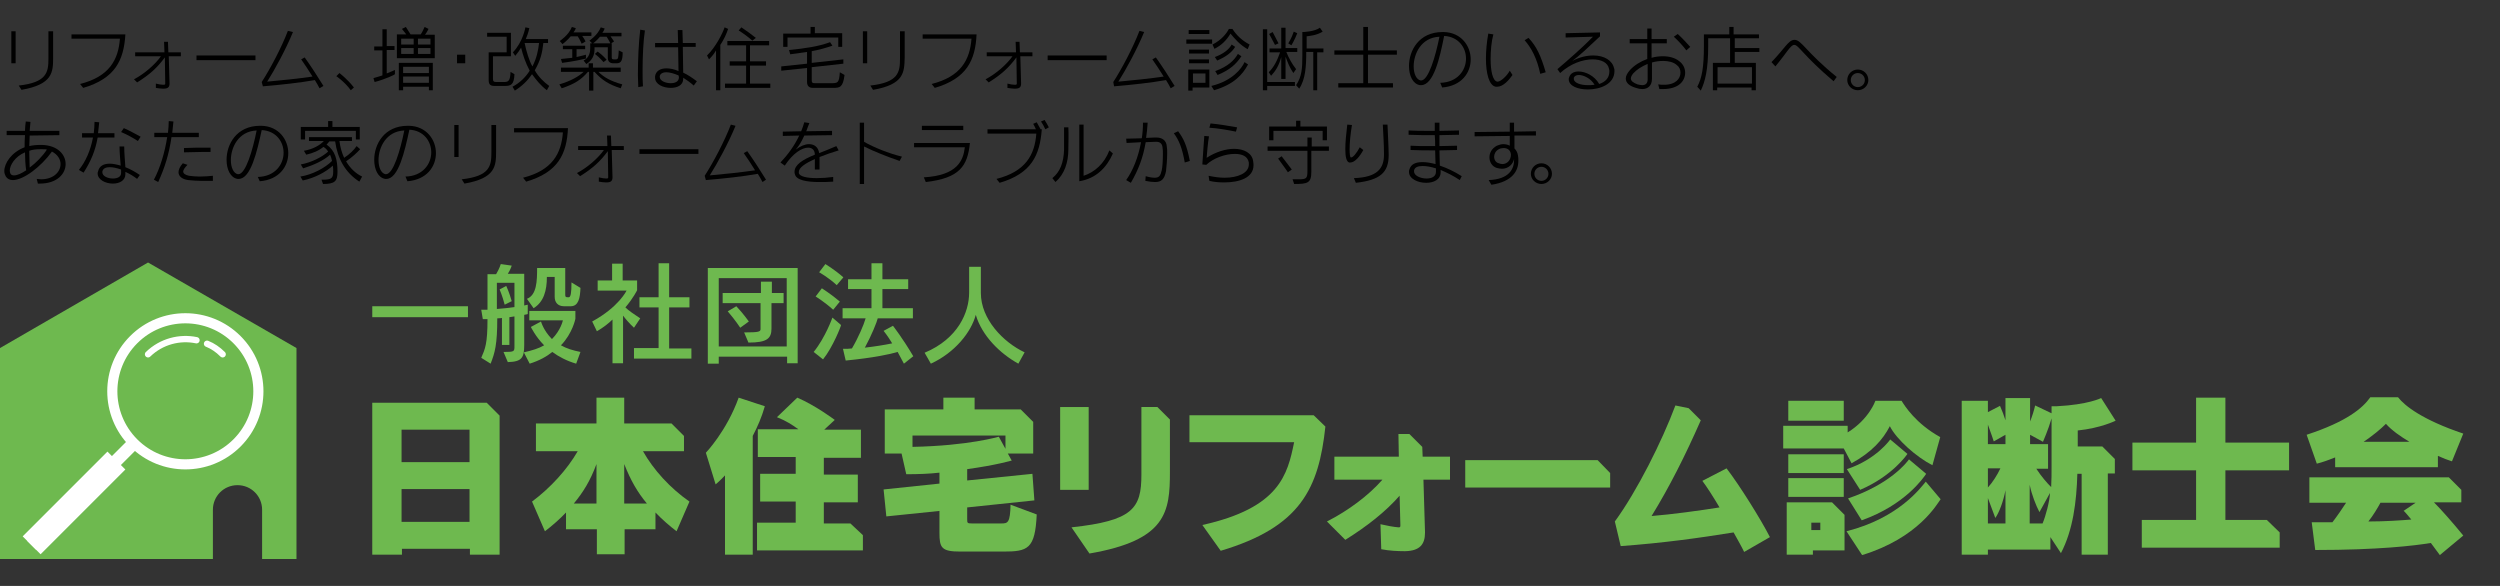 <?xml version="1.0" encoding="utf-8"?>
<!-- Generator: Adobe Illustrator 19.2.1, SVG Export Plug-In . SVG Version: 6.00 Build 0)  -->
<svg version="1.1" id="レイヤー_1" xmlns="http://www.w3.org/2000/svg" xmlns:xlink="http://www.w3.org/1999/xlink" x="0px"
	 y="0px" width="640px" height="150px" viewBox="0 0 640 150" style="enable-background:new 0 0 640 150;" xml:space="preserve">
<rect x="0" y="0" width="640" height="150" fill="#333333" stroke="none"/>
<style type="text/css">
	.st0{fill:none;}
	.st1{fill:#6EB94F;}
	.st2{fill:none;stroke:#FFFFFF;stroke-width:2.595;stroke-linejoin:round;stroke-miterlimit:10;}
	.st3{fill:none;stroke:#FFFFFF;stroke-width:1.621;stroke-linecap:round;stroke-linejoin:round;stroke-miterlimit:10;}
	.st4{fill:none;stroke:#FFFFFF;stroke-width:3.243;stroke-linejoin:round;stroke-miterlimit:10;}
	.st5{fill:none;stroke:#FFFFFF;stroke-width:6.486;stroke-linejoin:round;stroke-miterlimit:10;}
</style>
<rect class="st0" width="640" height="150"/>
<g>
	<g>
		<g>
			<g>
				<g>
					<path class="st1" d="M95.3,81.2v-2.8h24.5v2.8H95.3z"/>
					<path class="st1" d="M134.2,80.6v7.7c0,3.3-0.6,4.3-4.2,4.4l-1.1-2.6c2.8,0,2.8-0.1,2.8-1.5v-7.6c-0.7,0.1-1.3,0.2-1.3,0.2v7.1
						h-1.9v-6.9c0,0-0.6,0.1-1.2,0.1c0,6.7-0.6,8.8-1.7,11.6l-2.4-1.5c1-2.3,1.6-3.6,1.6-9.9c-0.3,0-1,0-1.2,0l-0.4-2.4
						c0.4,0,1.2,0,1.6,0v-9.1h2.2c0.9-1.5,1.2-2.6,1.2-2.6L131,68c0,0-0.3,1-1,2.1h4.2v8.1c0.5-0.1,0.9-0.2,0.9-0.2v2.4
						C135.1,80.4,134.8,80.5,134.2,80.6z M131.7,72.4h-4.5v6.7c1.4-0.1,3.3-0.3,4.5-0.5V72.4z M129.2,78c-0.6-2.3-1.3-3.9-1.3-3.9
						l1.7-0.9c0,0,0.8,1.7,1.4,3.9L129.2,78z M147.5,93.1c-2.4-0.7-4.5-1.8-6.1-3c-1.5,1.2-3.3,2.2-5.8,3l-1.5-2.9
						c2.2-0.5,3.8-1,5.2-1.8c-2.2-2.2-3.4-4.7-3.4-4.7l2.6-1.4c0,0,0.6,2.3,2.8,4.5c2.3-2.3,2.8-4.8,2.8-4.8h-8.6v-2.4h11.8v2
						c0,0-0.7,3.7-3.7,6.8c1.4,0.8,3,1.3,5,1.7L147.5,93.1z M146.1,78.4h-1.7c-1.6,0-2.4-1-2.4-2.4v-5.1H140c0,3.5-0.8,6.4-3.4,8
						l-1.7-2.4c2.5-1,2.6-4.5,2.6-7.9h7.2v6.8c0,0.6,0.1,0.7,0.7,0.7h0.2c0.5,0,0.7-1.1,0.7-3.8l2.3,1.4
						C148.5,76.3,148.1,78.4,146.1,78.4z"/>
					<path class="st1" d="M162.3,83.9c-1.2-1.1-2.2-2.3-2.8-3.1v12.2h-2.7V81.8c-0.9,0.9-2.4,2.1-4,3l-1.2-2.5
						c6.8-3.7,8.8-7.9,8.8-7.9H153v-2.6h3.7v-4.3h2.7v4.3h3.7v2.5c0,0-0.9,1.9-3,4.4c0.8,0.8,2.3,1.8,3.8,2.8L162.3,83.9z
						 M162.3,91.7v-2.6h6.3V78.7h-4.9v-2.6h4.9v-8.7h2.7v8.7h5.2v2.6h-5.2v10.5h5.7v2.6H162.3z"/>
					<path class="st1" d="M201.5,93.1v-1.8H184v1.8h-2.8V68.6h23v24.4H201.5z M201.5,71.2H184v17.5h17.4V71.2z M197.5,77.5v6.6
						c0,2.6-1.2,3.6-5.9,3.6l-1.1-2.6c3.9,0,4.2-0.2,4.2-0.9v-6.6H185V75h9.8v-2.9h2.8V75h3v2.6H197.5z M189.5,83.9
						c0,0-1.3-2-3.2-4.2l2.2-1.3c1.8,1.9,3.2,3.9,3.2,3.9L189.5,83.9z"/>
					<path class="st1" d="M210.7,92l-2.4-1.9c3-3.7,4.8-8.8,4.8-8.8l2.2,1.9C215.4,83.3,213.2,88.9,210.7,92z M213.3,79.3
						c-2.2-2-4.5-3.4-4.5-3.4l1.6-2.1c0,0,2.5,1.6,4.6,3.4L213.3,79.3z M214.2,73c-2-1.9-4.5-3.3-4.5-3.3l1.6-2.1
						c0,0,2.6,1.6,4.6,3.4L214.2,73z M224.7,81.5c-0.2,0.9-1.6,4.4-3.3,7.5c2.6-0.3,5.1-0.7,7-1.1c-1.2-2-2.2-3.2-2.2-3.2l2.4-1.3
						c0,0,2.5,3.2,5.2,7.8l-2.4,1.9c-0.6-1.1-1.1-2.1-1.6-3c-2,0.6-6.2,1.5-13.3,2.2l-0.7-3c0.9,0,1.6,0,2.3-0.1
						c1.7-2.9,3-6,3.5-7.7h-5.9v-2.6h7.4v-4.9h-6v-2.5h6v-4.1h2.8v4.1h6.6v2.5h-6.6v4.9h7.8v2.6H224.7z"/>
					<path class="st1" d="M260.7,93.1c-4.7-2.6-9.3-7.1-10.9-12.5c-1.2,4.5-5.4,9.7-11.5,12.5l-1.6-2.8c8.6-3.6,11.4-10.4,11.4-15.4
						v-6.6h3V75c0,6.7,5.7,12.6,11.2,15.2L260.7,93.1z"/>
				</g>
				<path class="st1" d="M124.6,103.1H95.3V142h7.6v-1.5h17.4v1.5h7.6v-35.6L124.6,103.1z M120.2,133.6h-17.4v-8.4h17.4V133.6z
					 M120.2,118.3h-17.4V110h17.4V118.3z"/>
				<path class="st1" d="M164.6,115.5h10.5v-3.9l-3.2-3.2h-12.1v-6.6h-7.1v6.6h-15.5v7.1h10.7c-2.7,4.7-7,9.4-11.7,12.9l3.3,7.6
					c1.6-1.2,3.8-3.1,5.4-4.8v4.3h7.9v6.4h7.1v-6.4h7.9v-4.3c1.6,1.7,3.8,3.6,5.4,4.8l3.3-7.6C171.6,125,167.3,120.3,164.6,115.5z
					 M152.7,128.9h-5.8c2.4-2.9,4.2-5.8,5.8-10.1V128.9z M159.8,128.9v-10.1c1.7,4.3,3.4,7.2,5.8,10.1H159.8z"/>
				<path class="st1" d="M189.1,101.8c-3.1,8.6-8.4,14.1-8.4,14.1l2.5,8.1c0,0,1-0.8,2.4-2.3V142h7.1v-30.4c1.2-2.3,2.3-4.8,3.1-7.6
					L189.1,101.8z"/>
				<path class="st1" d="M217.7,134h-6.8v-5.4h8.7v-7.1h-8.7v-4.3h9.5V110H211l2.7-2.5c0,0-4.9-3.7-9.6-5.7l-5.2,5
					c2.5,1,3.8,1.9,5.5,3.1h-10.4v7.1h9.7v4.3h-9.1v7.1h9.1v5.4h-9.9v7.1h27.1v-3.9L217.7,134z"/>
				<path class="st1" d="M256.4,134c-0.1,0-0.2,0-0.4,0h-7.2c-1.2,0-1.2-0.1-1.2-1.2v-2.9l17.2-1.8l-0.5-6.8l-16.7,1.7v-2.9
					c7.3-1,11.4-2.2,11.4-2.2l-1-1.8h6.5v-8.1l-3.2-3.2h-11.8v-3h-8v3h-15v11.3h4.3l1.2,5.3c3.1,0,5.9-0.1,8.5-0.4v2.8l-14.3,1.5
					l0.7,6.9l13.6-1.4v5.6c0,3.8,0.5,4.8,5.3,4.8h11c6.3,0,8.2-0.6,8.6-9.5l-6.7-2.5C258.6,133.8,258,134,256.4,134z M233.6,114.4
					v-2.9h23.8v3.4l-1.7-3.1C255.6,111.8,248.1,114.1,233.6,114.4z"/>
				<rect x="271.4" y="104.2" class="st1" width="7.3" height="21.2"/>
				<path class="st1" d="M296.3,104.2h-4.1v17.3c0,8.7-2.2,11.8-17.9,13.5l4.6,6.7c19.7-3.4,20.6-10.6,20.6-20.9v-13.4L296.3,104.2z
					"/>
				<path class="st1" d="M336.3,106.3h-31.8v6.9h26.8c-1.7,8.3-3.7,16.8-23.5,21.2l4.7,6.6c20.5-6.1,25.1-16,26.8-31.8L336.3,106.3z
					"/>
				<path class="st1" d="M371.2,116.9h-7l-0.1-2.5l-3.3-3.3H358l0.1,5.8h-16.5v5.9h12.3c-3.5,4-8.7,7.9-14.2,10.7l4.7,4.7
					c5.6-3.5,10.3-7.2,13.9-11.3l0.2,7.6c0,0.4-0.1,0.5-0.4,0.5c0,0-0.1,0-0.1,0c-1.2-0.1-2.9-0.4-4.6-0.8l0.2,6.4
					c2,0.4,4.3,0.5,5.8,0.5c0.1,0,0.3,0,0.4,0c3.6-0.1,5-1.7,5-4.7c0-0.1,0-0.2,0-0.3l-0.4-13.3h6.8V116.9z"/>
				<polygon class="st1" points="409,117.8 375.1,117.8 375.1,124.8 412.2,124.8 412.2,121.1 				"/>
				<path class="st1" d="M442,119.9l-6.2,3.2c1.2,1.6,2.8,4.1,4.4,6.8c-5,0.8-12.3,1.8-17.4,2.2c4.5-7.3,8.6-15.4,12.6-24.5
					l-3.1-3.1l-3.4-0.7c-3.4,9.1-9.8,21.9-15.5,29.7l1.5,6.3c11-0.8,20.2-2.1,28.9-3.5c1.1,2,2.1,3.7,2.7,5l6.6-3.8
					C450.7,132.8,445.3,124.2,442,119.9z"/>
				<rect x="457.8" y="102.6" class="st1" width="14.2" height="5.1"/>
				<path class="st1" d="M488.3,116.2l-4.4-3.7c0,0-3.5,5.1-11.1,7.6l3.4,5.3C484.6,121.8,488.3,116.2,488.3,116.2z"/>
				<path class="st1" d="M474,118.6c5.1-2.8,8-6,9.8-9.5c1.7,3.4,6.8,7.9,10.9,10l2-7.2c-6.3-3.5-9.1-8-9.9-9.3h-6.7
					c0,0-1.6,4.7-7.1,8.1v-1.7h-16.5v5.8H472L474,118.6z"/>
				<path class="st1" d="M493.1,121.3l-4.4-3.7c-0.5,0.7-4.7,6.3-15.6,10l3.5,5.6C487.8,129.2,492.4,122.3,493.1,121.3z"/>
				<path class="st1" d="M493,123.3c-1.2,1.4-6.8,9.3-20.3,12.7l4,6.1c14.4-4.4,19.2-13.1,20.1-14.3L493,123.3z"/>
				<path class="st1" d="M457.4,128.6V142h6.7v-1.1h8.1v-9.1l-3.2-3.2H457.4z M466,135.7h-2.3v-1.9h2.3V135.7z"/>
				<rect x="457.8" y="116.3" class="st1" width="14.2" height="4.8"/>
				<rect x="457.8" y="122.4" class="st1" width="14.2" height="4.8"/>
				<path class="st1" d="M538.2,114.3h-6.3v-4.1c5.9-0.6,9.7-2.5,9.7-2.5l-3.7-5.8c0,0-3.3,1.7-11.4,2.1h-1.3v1.8l-4.2-2
					c-0.3,1.3-0.8,2.9-1.3,4.1v-6h-6.3v5.7c-0.3-1-0.9-2.6-1.4-3.7l-3.1,1.6v-2.9h-6.7V142h6.7v-1.3h16v-3.2l2.7,4.1
					c3.1-5.9,4-13.2,4.2-20.3h1.1V142h6.7v-20.8h1.8v-3.7L538.2,114.3z M508.9,119.9h3.2c-0.8,1.7-2,3.6-3.2,4.9V119.9z M513.4,134
					h-4.5v-6.5l1.9,5.1c1-1.4,2.1-4.4,2.6-7.1V134z M513.4,113.7h-4.5v-5c0.9,2.4,1.5,4.3,1.5,4.3l3-1.7V113.7z M522.9,134h-3.3
					v-9.9c0.5,2.5,1.6,5.3,2.5,7l2.7-4.9C524.7,128.4,523.7,132.1,522.9,134z M525.2,116.4c0,1,0,2,0,2.9c0,1.8,0,3.5-0.1,5.4
					c-1.1-1.1-2.5-2.7-3.8-4.7h3v-6.3h-4.6v-2.4l3.3,1.8c0,0,1.4-3.2,2.2-6V116.4z"/>
				<polygon class="st1" points="569.7,113.3 569.7,101.8 562.2,101.8 562.2,113.3 545.9,113.3 545.9,120.4 562.2,120.4 
					562.2,133.1 548.3,133.1 548.3,140.2 583.6,140.2 583.6,136.3 580.3,133.1 569.7,133.1 569.7,120.4 586,120.4 586,113.3 				"/>
				<path class="st1" d="M630.1,128.6v-3.2l-3.2-3.2h-35.7v6.5h9.4c-0.9,1.4-2.2,3.3-3.5,5c-1.7,0-3.4,0-5.3,0l0.9,7.1
					c16.2,0,25.3-1.1,29.6-1.8c0.8,1,1.5,2.1,2.3,3.1l6-5c-2.7-3.3-5.6-6.6-7.5-8.5H630.1z M617.3,133c-2.5,0.2-6.6,0.5-11,0.5
					c1.2-1.5,2.4-3.5,3.1-4.8h9l-3.1,2.1C615.4,130.7,616.2,131.7,617.3,133z"/>
				<path class="st1" d="M597.8,117.1v2.5h26.3v-2.9c1.3,0.6,2.6,1.1,3.6,1.4l2.9-7.1c-10.4-3.5-15-7.1-16.7-9.3h-7.1
					c-1.9,2.7-5.9,6.2-16.3,9.6l2.6,7.4C594.7,118.3,596.3,117.7,597.8,117.1z M610.8,108.5c1.5,1.7,3.7,3.2,6,4.6h-11.7
					C607.3,111.6,609.3,110,610.8,108.5z"/>
			</g>
			<g>
				<path class="st1" d="M37.9,67.2L0,89.1v54h54.5v-12.6c0-3.5,2.8-6.3,6.3-6.3c3.5,0,6.3,2.8,6.3,6.3v12.6h8.8v-54L37.9,67.2z"/>
			</g>
			<g>
				
					<ellipse transform="matrix(0.707 -0.707 0.707 0.707 -56.974 62.916)" class="st2" cx="47.5" cy="100.2" rx="18.7" ry="18.7"/>
				<path class="st3" d="M50.3,87.1c-4.3-0.9-9,0.3-12.4,3.6"/>
				<path class="st3" d="M57,90.7c-1.2-1.2-2.5-2.1-4-2.7"/>
				<line class="st4" x1="34.2" y1="113.5" x2="8.1" y2="139.6"/>
				<line class="st5" x1="29.8" y1="117.9" x2="8.1" y2="139.6"/>
			</g>
		</g>
	</g>
	<g>
		<path d="M2.9,16.2V8H4v8.2H2.9z M5.5,23l-0.7-1.1c7.2-0.8,7.6-3.4,7.6-6.9V8h1.2v6.7C13.6,18.5,13.5,21.6,5.5,23z"/>
		<path d="M21.3,22.5l-0.8-1c7.5-1.9,9.8-6.2,10.2-11.6H18.3V8.8h13.8C31.7,15.4,29.5,20.1,21.3,22.5z"/>
		<path d="M43.2,14.3l0.2,7c0,0,0,0.1,0,0.1c0,1-0.5,1.3-1.6,1.3c0,0-0.1,0-0.1,0c-0.6,0-1.1-0.1-1.8-0.2l0-1.1
			c0.8,0.2,1.4,0.3,1.9,0.3c0.5,0,0.5-0.1,0.5-0.4l-0.1-6.6c-2,2.7-3.9,4.4-7.1,6.4l-0.8-0.8c2.7-1.4,5.5-3.9,6.9-5.9h-6.6v-1h7.5
			l-0.1-2.7h1l0.1,2.7h3.2v1H43.2z"/>
		<path d="M50.3,15.4v-1.2h15.1v1.2H50.3z"/>
		<path d="M81.8,22.6c-0.3-0.6-0.7-1.3-1.2-2.1c-4,0.7-8.6,1.2-13.3,1.6L67,21c2.2-3.4,5.1-8.9,6.7-13.1L75,8.2
			c-1.8,4.4-4.7,9.7-6.6,12.7c3.5-0.3,8.1-0.8,11.6-1.3c-1-1.6-2.1-3.3-2.9-4.4l0.9-0.5c1.5,2.1,3.4,5,4.8,7.3L81.8,22.6z"/>
		<path d="M89.8,23.1c-1.5-2.1-3.7-3.6-3.7-3.6l0.8-0.8c0,0,2.1,1.6,3.7,3.7L89.8,23.1z"/>
		<path d="M95.9,21L95.6,20c0.8-0.2,1.6-0.5,2.3-0.7v-6.4h-2.1v-1h2.1V7.5h1.1v4.3h2v1h-2v6c1.3-0.5,2.1-0.9,2.1-0.9v1.1
			C101.1,19.1,98.6,20.3,95.9,21z M101.6,14.8v-6h2.4c-0.3-0.4-0.6-0.8-1.1-1.4l1-0.5c0.5,0.8,1,1.6,1.2,1.9h2.6
			c0.3-0.4,0.7-1.2,1-1.9l1,0.5c-0.3,0.6-0.5,1-0.9,1.5h2.5v6H101.6z M109.8,23.1v-0.9h-6.6v0.9h-1.1v-7h8.7v7H109.8z M105.9,9.9
			h-3.2v1.5h3.2V9.9z M105.9,12.3h-3.2v1.5h3.2V12.3z M109.8,17.1h-6.6v1.6h6.6V17.1z M109.8,19.6h-6.6v1.6h6.6V19.6z M110.2,9.9
			H107v1.5h3.2V9.9z M110.2,12.3H107v1.5h3.2V12.3z"/>
		<path d="M117,16.2V14h2.1v2.2H117z"/>
		<path d="M129.2,22h-2.6c-1.1,0-1.5-0.4-1.5-1.5v-7.1h4.6V9.4h-5v-1h6.1v6h-4.6v5.8c0,0.6,0.2,0.8,0.9,0.8h1.7
			c1.3,0,1.8-0.1,1.9-2.6l1,0.6C131.6,21.7,130.8,22,129.2,22z M140,23.1c-1.6-1.2-2.7-2.6-3.8-4.1c-1.1,1.6-2.5,3-4.4,4.2l-0.6-1
			c1.9-1,3.4-2.5,4.4-4.1c-1.1-2.1-1.7-3.9-2.2-5.9c-0.4,0.7-0.9,1.4-1.5,2.1l-0.6-0.9c2.6-2.7,3.2-6.4,3.2-6.4l1,0.2
			c0,0-0.2,1.2-0.9,2.8h5.7v1h-1.2c-0.3,2.6-0.7,4.4-2.2,7c0.9,1.6,2.3,3,3.7,4L140,23.1z M134.3,11c0.4,2,1.2,4.7,2,6
			c1.1-2.1,1.5-4.2,1.7-6H134.3z"/>
		<path d="M158.9,22.6c-3.1-1-4.8-2.1-6.7-4.2h-0.3v4.8h-1.1v-4.8h-0.3c-1.7,2-3.4,3.1-6.7,4.2l-0.6-1c3-0.9,4.9-2,6.2-3.2h-5.8
			v-1.1h7.1v-1.1h1.1v1.1h7.1v1.1h-5.7c1.4,1.4,3.2,2.4,6.1,3.2L158.9,22.6z M149.1,9.3c0.4,0.5,0.8,1.3,0.8,1.3l-1,0.6
			c0,0-0.3-0.8-1-1.9h-1.8c-0.8,1-2.1,2-2.1,2l-0.7-0.8c0,0,2.3-1.5,3.1-3.6l1,0.3c-0.1,0.4-0.3,0.7-0.6,1.1h4.6v0.9H149.1z
			 M143.9,16.1l-0.3-1c1.1-0.1,2.1-0.2,2.9-0.3v-2.2h-2.4v-0.9h5.7v0.9h-2.2v2C149,14.3,150,14,150,14v1
			C148.7,15.3,146.9,15.7,143.9,16.1z M157.9,16.2H157c-0.8,0-1.4-0.4-1.4-1.4v-2.7h-3.4v0.4c0,0.7,0,2.6-2.1,3.9l-0.7-0.9
			c1.6-0.8,1.7-2.4,1.7-3.2c0-0.1,0-0.2,0-0.3v-0.9h5.5v3.5c0,0.5,0.1,0.6,0.6,0.6h0.5c0.6,0,0.6-0.5,0.7-2.3l1,0.5
			C159.4,15.3,159.1,16.2,157.9,16.2z M156.3,9.3c0.5,0.7,0.9,1.3,0.9,1.3l-0.9,0.6c0,0-0.3-0.7-1-1.8h-1.7
			c-0.9,1.1-1.9,1.8-1.9,1.8l-0.8-0.8c0,0,2.1-1.4,2.9-3.4l1,0.3c-0.2,0.4-0.2,0.6-0.6,1.1h4.9v0.9H156.3z M154.5,15.9
			c0,0-1-1.2-2.2-2.1l0.7-0.6c1.3,0.9,2.3,2.1,2.3,2.1L154.5,15.9z"/>
		<path d="M164.5,17.9c0,1.6,0,3.1,0.1,4.2l-1.2,0.2c0-1-0.1-2-0.1-3.1c0-3.9,0.2-8.3,0.6-11.6l1.2,0.2
			C164.7,10.3,164.5,14.4,164.5,17.9z M177.6,21.9c-0.9-0.8-1.9-1.5-2.7-2v0.3c0,0,0,0,0,0c0,1.6-1.5,2.3-3.2,2.3
			c-1.9,0-4-0.9-4-2.6c0-0.1,0-0.2,0-0.4c0.2-1.3,1.3-2,2.9-2c0.9,0,2,0.2,3.1,0.7l-0.1-6.1l-5.9,0V11l5.9,0l-0.1-3.3h1.2l0.1,3.3
			l3.3,0V12l-3.3,0l0.1,6.6c1.1,0.5,2.3,1.3,3.5,2.2L177.6,21.9z M173.7,19.3c-1.2-0.5-2.3-0.8-3.1-0.8c-1,0-1.6,0.4-1.7,1
			c0,0.1,0,0.1,0,0.2c0,1,1.5,1.6,2.8,1.6c1.1,0,2.1-0.4,2.1-1.5c0,0,0,0,0-0.1L173.7,19.3z"/>
		<path d="M184.4,11.5v11.6h-1.1V12.9c-0.5,0.9-1.1,1.6-1.8,2.3l-0.5-1c2.2-2.1,4-5.7,4.5-7.2l0.9,0.4
			C186,8.6,185.3,10.2,184.4,11.5z M185.6,22.5v-1.1h5.4v-4.6h-4.2v-1.1h4.2v-4.1h-4.8v-1.1h10.7v1.1H192v4.1h4.1v1.1H192v4.6h5.2
			v1.1H185.6z M192.6,10.4c-1-0.9-2.5-2-3.5-2.6l0.7-0.8c1.3,0.9,2.6,1.8,3.7,2.7L192.6,10.4z"/>
		<path d="M213.2,22.5h-5.1c-0.6,0-1.5-0.2-1.5-1.5v-3.6l-6.6,0.7V17l6.6-0.7v-3c-1.4,0.2-2.8,0.4-4.3,0.6l-0.3-1.1
			c4.1-0.4,7.5-0.9,10.5-2l0.6,0.9c-1.5,0.5-3.5,1.1-5.3,1.4v3l8.1-0.9v1.1l-8.1,0.9v3.3c0,0.7,0.2,0.8,0.9,0.8h3.8c0,0,0.1,0,0.1,0
			c1.9,0,2.2,0,2.4-2.8l1.2,0.7C215.8,22.4,215,22.5,213.2,22.5z M214.6,12V9.6h-13V12h-1.1V8.6h7V6.9h1.1v1.6h7V12H214.6z"/>
		<path d="M220.9,16.2V8h1.1v8.2H220.9z M223.5,23l-0.7-1.1c7.2-0.8,7.6-3.4,7.6-6.9V8h1.2v6.7C231.5,18.5,231.5,21.6,223.5,23z"/>
		<path d="M239.3,22.5l-0.8-1c7.5-1.9,9.8-6.2,10.2-11.6h-12.5V8.8h13.8C249.7,15.4,247.5,20.1,239.3,22.5z"/>
		<path d="M261.2,14.3l0.2,7c0,0,0,0.1,0,0.1c0,1-0.5,1.3-1.6,1.3c0,0-0.1,0-0.1,0c-0.6,0-1.1-0.1-1.8-0.2l0-1.1
			c0.8,0.2,1.4,0.3,1.9,0.3c0.5,0,0.5-0.1,0.5-0.4l-0.1-6.6c-2,2.7-3.9,4.4-7.1,6.4l-0.8-0.8c2.7-1.4,5.5-3.9,6.9-5.9h-6.6v-1h7.5
			l-0.1-2.7h1l0.1,2.7h3.2v1H261.2z"/>
		<path d="M268.2,15.4v-1.2h15.1v1.2H268.2z"/>
		<path d="M299.7,22.6c-0.3-0.6-0.7-1.3-1.2-2.1c-4,0.7-8.6,1.2-13.3,1.6L285,21c2.2-3.4,5.1-8.9,6.7-13.1l1.2,0.3
			c-1.8,4.4-4.7,9.7-6.6,12.7c3.5-0.3,8.1-0.8,11.6-1.3c-1-1.6-2.1-3.3-2.9-4.4l0.9-0.5c1.5,2.1,3.4,5,4.8,7.3L299.7,22.6z"/>
		<path d="M303.7,11.2v-1.1h6.6v1.1H303.7z M305.3,22.3v0.9h-1.1v-5.4h5.4v4.6H305.3z M304.3,8.7v-1h5.3v1H304.3z M304.4,13.7v-1
			h5.1v1H304.4z M304.4,16.2v-1h5.1v1H304.4z M308.6,18.8h-3.2v2.4h3.2V18.8z M310.8,23.1l-0.7-1.1c5.4-1.3,7.8-4.5,8.5-6.1l0.9,0.6
			C318.1,19.1,315.9,21.6,310.8,23.1z M319.4,12.6c-2.1-1.2-3.3-2.7-4.4-4c-1,1.7-2.3,3-4.1,3.9l-0.5-1.1c2.4-1.2,3.7-3,4.2-4h0.9
			c1.1,1.7,2.5,3,4.4,4L319.4,12.6z M311.6,15.5l-0.6-0.9c2.2-0.8,3.7-2,4.3-3.2l0.9,0.6C315.3,13.5,313.7,14.6,311.6,15.5z
			 M311.7,19.2l-0.6-1c3.3-1.2,4.9-2.8,5.8-4.4l0.9,0.6C316.4,16.5,314.8,17.9,311.7,19.2z"/>
		<path d="M324.4,22v1.1h-1.1V7.5h1.1V21h7.1v1H324.4z M329.3,13.3c0.6,1.5,1.4,3,2.5,4.4l-0.7,1c-1-1.5-1.4-2.6-2-4.2v5.7H328v-5.6
			c-0.6,2.2-1.4,3.5-2.6,4.8l-0.6-0.9c1.4-1.4,2.2-3.1,2.9-5.1H325v-1h3V7.1h1.1v5.2h3v1H329.3z M326.4,11.5
			c-0.8-1.6-1.5-2.8-1.5-2.8l0.9-0.5c0,0,0.7,1.4,1.5,2.9L326.4,11.5z M330.6,11.6l-0.8-0.5c0,0,0.9-1.4,1.4-3l0.9,0.4
			C331.5,10.1,330.6,11.6,330.6,11.6z M337.2,13.3v9.8h-1v-9.8h-1.8c0,3.7-0.2,7-1.8,9.4l-0.8-0.9c1.5-2.2,1.6-4.5,1.6-7.5
			c0-0.5,0-0.9,0-1.4V8.2c0.4,0,3.1-0.1,4.5-1.1l0.7,1c-1.6,1-3.5,1.1-4.1,1.2v3.1h4.3v1H337.2z"/>
		<path d="M350.2,14v7.3h6.4v1.1h-14v-1.1h6.4V14h-7.4v-1.1h7.4v-6h1.2v6h7.4V14H350.2z"/>
		<path d="M363.8,21.8c-0.1,0-0.2,0-0.3,0c-1.8-0.3-2.8-2.4-2.8-4.9c0-3.9,2.5-8.7,8.6-8.7c0.1,0,0.2,0,0.3,0c4.5,0.1,6.9,3.6,6.9,7
			c0,3.4-2.3,6.8-7.3,7.2l-0.5-1.2c4.4-0.1,6.6-3.2,6.6-6.2c0-2.8-1.9-5.6-5.6-5.8C368.6,14.8,367,21.8,363.8,21.8z M361.9,17
			c0,1.9,0.7,3.4,1.8,3.6c0.1,0,0.1,0,0.1,0c1.9,0,3.7-6.2,4.7-11.2C363.8,9.6,361.9,13.8,361.9,17z"/>
		<path d="M383.3,22.2c-0.1,0-0.2,0-0.4,0c-1.7-0.3-2.5-3.4-2.5-7.2c0-2,0.2-4.2,0.6-6.4l1.3,0.2c-0.5,1.8-0.7,4.2-0.7,6.3
			c0,3,0.5,5.6,1.7,5.8c0,0,0.1,0,0.1,0c0.8,0,2.4-1.5,3.1-2.8l0.7,1.1C386.3,20.5,384.8,22.2,383.3,22.2z M394.3,18.9
			c-0.8-3.9-2.3-6.7-4-8.6l1-0.6c2.1,2.2,3.2,4.7,4.4,8.8L394.3,18.9z"/>
		<path d="M413.3,18.2c0,3.3-3.6,4.7-6.8,4.7c-2.6,0-4.9-0.9-4.9-2.6c0-0.2,0-0.3,0.1-0.5c0.3-1,1.2-1.5,2.4-1.5
			c1.8,0,4.1,1.1,5.3,3.2c1.5-0.5,2.6-1.5,2.6-3.2c0-0.2,0-0.4-0.1-0.7c-0.3-1.6-2-2.4-4.2-2.4c-2.5,0-5.7,1.1-8.3,3.5l-0.7-1
			c2.6-2.2,6.7-5.8,9.1-8.3l-7,0.2l0-1.1l8.8-0.2v1c-3.1,2.9-5.4,5.1-7.1,6.3c1.9-1,3.7-1.4,5.4-1.4c2.8,0,4.9,1.3,5.3,3.3
			C413.3,17.6,413.3,17.9,413.3,18.2z M404.2,19.2c-0.6,0-1.1,0.2-1.3,0.7c0,0.1,0,0.2,0,0.3c0,1,1.7,1.6,3.6,1.6
			c0.5,0,1.1,0,1.7-0.1C407.3,20.1,405.4,19.2,404.2,19.2z"/>
		<path d="M431.4,18.6c0,2.1-1.6,4.2-5.7,4.2c-0.3,0-0.6,0-0.9,0l-0.3-1.2c0.5,0.1,1,0.1,1.5,0.1c3,0,4.2-1.6,4.2-3.1
			c0-0.8-0.3-1.5-1-2c-0.8-0.7-2.1-1-3.4-1c-0.9,0-1.9,0.1-2.9,0.4v4.2c0,1.7-1,2.6-2.5,2.6c-0.5,0-1-0.1-1.6-0.3
			c-1.7-0.5-2.6-1.3-2.6-2.4c0-0.7,0.4-1.4,1.1-2.2c1.1-1.2,2.7-2.2,4.4-2.8v-4l-4.5,0v-1.1l4.5,0V7.3h1.1V10l3.9,0v1.1l-3.9,0v3.7
			c1-0.3,2-0.4,2.9-0.4c1.6,0,3.1,0.4,4.1,1.2C430.8,16.3,431.4,17.4,431.4,18.6z M421.7,16.4c-1.4,0.6-2.7,1.4-3.6,2.4
			c-0.4,0.5-0.6,0.9-0.6,1.3c0,0.6,0.6,1.1,1.7,1.5c0.5,0.1,0.8,0.2,1.2,0.2c0.9,0,1.4-0.5,1.4-1.5V16.4z M431.7,12.9
			c-0.8-1.1-2.1-2.5-3.2-3.5l1-0.7c1.2,1.1,2.3,2.3,3.2,3.3L431.7,12.9z"/>
		<path d="M444.1,9.8v2.5h6.3v1h-6.3v2.8h5.4v7h-1.1v-0.7h-8.8v0.7h-1.1v-7h4.4V9.8h-5.6v1.9c0,6.2-0.8,9.2-1.9,11.5l-0.9-1
			c1.2-2.2,1.7-5,1.7-10.5V8.8h6.5V6.9h1.1v1.9h6.5v1H444.1z M448.5,17.2h-8.8v4.2h8.8V17.2z"/>
		<path d="M469.4,20.8c-7.9-6.7-9-9.4-10.1-9.3c-0.9,0-1.9,2-4.8,5.5l-1-1.1c3.4-3.5,4.3-5.6,5.8-5.7c0,0,0,0,0.1,0
			c1.8,0,2.8,3,10.8,9.5L469.4,20.8z"/>
		<path d="M475.6,23.1c-1.5,0-2.7-1.2-2.7-2.6c0-1.5,1.2-2.7,2.7-2.7c1.5,0,2.7,1.2,2.7,2.7C478.3,21.9,477.1,23.1,475.6,23.1z
			 M475.6,18.7c-1,0-1.8,0.8-1.8,1.8c0,1,0.8,1.8,1.8,1.8c1,0,1.8-0.8,1.8-1.8C477.4,19.5,476.6,18.7,475.6,18.7z"/>
		<path d="M7.6,34.7c0,0.9-0.1,1.8-0.1,2.7c0.8-0.2,1.8-0.3,2.8-0.3c0.1,0,0.3,0,0.4,0c4.1,0.1,6.1,2.5,6.1,4.9c0,2.5-2.2,5-6.6,5
			c-0.2,0-0.3,0-0.5,0l-0.3-1.2c0.4,0,0.8,0.1,1.1,0.1c3.2,0,5-1.9,5-3.9c0-1.2-0.7-2.4-2.2-3.2c-2.8,3.9-7.3,7.3-10,7.3
			c-0.8,0-1.4-0.3-1.8-0.9c-0.2-0.4-0.4-0.8-0.4-1.4c0-2,1.8-4.8,5.2-6.1c0-1,0-2,0.1-3.1l-4.7,0v-1.1l4.7,0c0-0.8,0.1-1.6,0.2-2.4
			l1.2,0.1c-0.1,0.7-0.1,1.5-0.2,2.3l7.6,0v1.1L7.6,34.7z M6.4,39c-2.6,1.1-3.9,3.3-3.9,4.7c0,0.3,0.1,0.6,0.2,0.8
			c0.2,0.3,0.5,0.4,0.9,0.4c0.8,0,1.9-0.5,3.1-1.3C6.5,42.2,6.4,40.6,6.4,39z M10.7,38.2c-0.1,0-0.2,0-0.4,0c-1,0-2,0.1-2.8,0.4
			c0,0.2,0,0.4,0,0.6c0,1.4,0.1,2.7,0.1,3.7c1.6-1.2,3.3-2.9,4.4-4.6C11.8,38.2,11.3,38.2,10.7,38.2z"/>
		<path d="M25,35.2c-0.6,3.4-1.7,6-3.6,9l-1.2-0.7c1.7-2.1,3-5,3.6-8.3l-2.8,0v-1.1l3,0c0.1-0.9,0.2-1.9,0.2-2.9l1.2,0.1
			c-0.1,1-0.2,1.9-0.3,2.8l4.2,0v1.1L25,35.2z M35.1,45.8c-0.9-0.7-1.9-1.3-3-1.8c0,0.2,0,0.3,0,0.4c0,0.1,0,0.1,0,0.2
			c0,1.6-1.5,2.4-3.2,2.4c-1.9,0-3.9-1-3.9-2.6c0-0.2,0-0.3,0.1-0.5c0.3-1.4,1.4-2,3-2c0.8,0,1.8,0.2,2.8,0.5
			c-0.1-1.5-0.3-3.2-0.3-4.9h1.2c0,1.7,0.2,3.7,0.3,5.3c1.3,0.5,2.5,1.2,3.7,2L35.1,45.8z M31,43.4c-1.1-0.4-2.1-0.6-2.9-0.6
			c-1,0-1.7,0.3-1.9,1.1c0,0.1,0,0.2,0,0.2c0,1,1.4,1.6,2.7,1.6c1.1,0,2.1-0.4,2.1-1.4c0,0,0,0,0,0C31,44,31,43.7,31,43.4z
			 M35.3,36.1c-1.2-0.8-2.9-1.7-4.3-2.3l0.7-1c1.4,0.6,3,1.5,4.3,2.2L35.3,36.1z"/>
		<path d="M43.9,35.1c-0.6,4.2-1.7,7.8-3.4,11.5L39.4,46c1.6-3,2.8-7,3.4-10.9l-3.3,0V34l3.5,0c0.1-1,0.2-2,0.2-3l1.2,0.1
			c-0.1,1-0.2,1.9-0.3,2.9l6.8,0v1.1L43.9,35.1z M51.5,46.3c-1.1,0-2.3-0.1-3.3-0.2c-1.6-0.2-2.5-1-2.5-2c0-0.6,0.3-1.4,1.1-2.3
			l1.2,0.4c-0.7,0.7-1.1,1.3-1.1,1.7c0,0.5,0.5,0.9,1.5,1.1c0.8,0.1,1.7,0.2,2.7,0.2c1.2,0,2.4-0.1,3.4-0.2l0,1.3
			C53.5,46.3,52.5,46.3,51.5,46.3z M51.7,38.9c-1.5,0-3.1,0.1-4.6,0.1l0-1.1c2-0.1,3.6-0.1,5.3-0.1c0.5,0,1,0,1.5,0l0,1.1
			C53.3,38.9,52.5,38.9,51.7,38.9z"/>
		<path d="M61.1,45.8c-0.1,0-0.2,0-0.3,0C59,45.5,58,43.4,58,40.9c0-3.9,2.5-8.7,8.6-8.7c0.1,0,0.2,0,0.3,0c4.5,0.1,6.9,3.6,6.9,7
			c0,3.4-2.3,6.8-7.3,7.2L66,45.3c4.4-0.1,6.6-3.2,6.6-6.2c0-2.8-1.9-5.6-5.6-5.8C65.8,38.8,64.2,45.8,61.1,45.8z M59.1,41
			c0,1.9,0.7,3.4,1.8,3.6c0.1,0,0.1,0,0.1,0c1.9,0,3.7-6.2,4.7-11.2C61,33.6,59.1,37.8,59.1,41z"/>
		<path d="M92,46.5c-3.6-2.3-5.6-5.9-6.2-10.3h-1.5c-0.2,0.3-0.4,0.5-0.7,0.8c2.2,1.6,2.8,3.8,2.8,7c0,2.4-0.7,3.1-3.7,3.1l-0.4-1.1
			c0.1,0,0.2,0,0.3,0c2.3,0,2.7-0.4,2.7-2.1c0-0.5,0-1-0.1-1.5c-1.7,1.6-4.7,3.2-7.7,3.8l-0.6-1c3.1-0.5,6.3-2.2,8.1-4
			c-0.1-0.6-0.3-1.1-0.5-1.6c-1.6,1.5-4.3,2.7-6.9,3.5l-0.6-1c2.7-0.5,5.5-1.9,7-3.3c-0.3-0.5-0.7-0.9-1.2-1.2c-1.2,1-2.7,1.6-4.4,2
			l-0.6-1c2.3-0.4,4.1-1.4,5.1-2.5h-3.8v-1h11v1h-3.2c0.2,1.6,0.6,3,1.2,4.3c1.4-0.9,2.5-2,3.2-3l0.9,0.8c-0.8,0.9-2.1,2.1-3.6,3.1
			c1,1.7,2.4,3.1,4.1,3.9L92,46.5z M91.1,35.6v-2.1h-13v2.2H77v-3.2h7v-1.5h1.1v1.5h7v3.2H91.1z"/>
		<path d="M98.9,45.8c-0.1,0-0.2,0-0.3,0c-1.8-0.3-2.8-2.4-2.8-4.9c0-3.9,2.5-8.7,8.6-8.7c0.1,0,0.2,0,0.3,0c4.5,0.1,6.9,3.6,6.9,7
			c0,3.4-2.3,6.8-7.3,7.2l-0.5-1.2c4.4-0.1,6.6-3.2,6.6-6.2c0-2.8-1.9-5.6-5.6-5.8C103.6,38.8,102,45.8,98.9,45.8z M96.9,41
			c0,1.9,0.7,3.4,1.8,3.6c0.1,0,0.1,0,0.1,0c1.9,0,3.7-6.2,4.7-11.2C98.8,33.6,96.9,37.8,96.9,41z"/>
		<path d="M116.3,40.2V32h1.1v8.2H116.3z M118.9,47l-0.7-1.1c7.2-0.8,7.6-3.4,7.6-6.9v-7h1.2v6.7C127,42.5,126.9,45.6,118.9,47z"/>
		<path d="M134.7,46.5l-0.8-1c7.5-1.9,9.8-6.2,10.2-11.6h-12.5v-1.1h13.8C145.1,39.4,142.9,44.1,134.7,46.5z"/>
		<path d="M156.6,38.3l0.2,7c0,0,0,0.1,0,0.1c0,1-0.5,1.3-1.6,1.3c0,0-0.1,0-0.1,0c-0.6,0-1.1-0.1-1.8-0.2l0-1.1
			c0.8,0.2,1.4,0.3,1.9,0.3c0.5,0,0.5-0.1,0.5-0.4l-0.1-6.6c-2,2.7-3.9,4.4-7.1,6.4l-0.8-0.8c2.7-1.4,5.5-3.9,6.9-5.9H148v-1h7.5
			l-0.1-2.7h1l0.1,2.7h3.2v1H156.6z"/>
		<path d="M163.7,39.4v-1.2h15.1v1.2H163.7z"/>
		<path d="M195.2,46.6c-0.3-0.6-0.7-1.3-1.2-2.1c-4,0.7-8.6,1.2-13.3,1.6l-0.3-1.1c2.2-3.4,5.1-8.9,6.7-13.1l1.2,0.3
			c-1.8,4.4-4.7,9.7-6.6,12.7c3.5-0.3,8.1-0.8,11.6-1.3c-1-1.6-2.1-3.3-2.9-4.4l0.9-0.5c1.5,2.1,3.4,5,4.8,7.3L195.2,46.6z"/>
		<path d="M209.8,40.2v3.2h-1.2v-2.7c-2.4,1.1-4.1,2.2-4.1,3.3c0,0.1,0,0.2,0,0.3c0.2,0.9,2.1,1.3,4.6,1.3c1.3,0,2.7-0.1,4.2-0.3
			l0,1.2c-1.2,0.1-2.4,0.1-3.6,0.1c-3.2,0-5.9-0.5-6.2-2c-0.1-0.2-0.1-0.4-0.1-0.6c0-1.8,2-3.1,5.2-4.4c0-1.2-0.7-1.8-1.7-1.8
			c-1.6,0-3.9,1.4-6,4.6l-1.1-0.8c1.8-1.9,3.6-4.3,4.8-6.9l-4.2,0.1l0-1.1l4.7-0.1c0.3-0.8,0.6-1.5,0.8-2.3l1.3,0.2
			c-0.3,0.8-0.6,1.5-0.8,2.1l6.6-0.1l0,1.1l-7.1,0.1c-0.8,1.8-1.5,2.8-2.2,3.6c1.2-0.9,2.4-1.4,3.4-1.4c1.4,0,2.4,0.8,2.6,2.3
			c1.3-0.5,2.8-1.1,4.4-1.8l0.6,1.1C213,39,211.3,39.6,209.8,40.2z"/>
		<path d="M230.3,41.2c-3.2-1.1-6.5-2.4-9.1-3.7v9.6h-1.1V31.4h1.1v4.9c2.4,1.4,6.4,3,9.7,3.8L230.3,41.2z"/>
		<path d="M237,46.6l-0.5-1.2c8.6-0.5,10.1-4.3,10.5-7.7h-13v-1.1h14.3C247.7,42.5,245.7,45.6,237,46.6z M236,33.3v-1.1h10.6v1.1
			H236z"/>
		<path d="M255.9,46.8l-0.8-1c7.5-1.9,9.8-6.2,10.2-11.6h-12.5v-1.1h12.4c-0.2-0.5-0.5-1-0.7-1.4l0.9-0.4c0.3,0.6,0.7,1.2,1,1.8h0.3
			C266.2,39.7,264.1,44.4,255.9,46.8z M267.6,33.1c-0.3-0.7-0.7-1.4-1.1-2l0.9-0.4c0.4,0.6,0.8,1.3,1.1,1.9L267.6,33.1z"/>
		<path d="M273.5,38.2c0,3.4-1,6.4-3.3,8.4l-0.8-1c2-1.6,2.9-4,3-7.3c0-1.9,0-3.8,0-5.7h1.1C273.6,34.5,273.5,36.4,273.5,38.2z
			 M276.3,46.4V31.9h1.1v13.1c2.8-0.9,5.3-3.1,6.6-6.5l0.9,0.8C283.3,42.9,280.6,45.7,276.3,46.4z"/>
		<path d="M298.8,39.3c0,1.7-0.2,3.5-0.3,4.5c-0.4,2.1-1.2,2.8-2.8,2.8c-0.7,0-1.5-0.1-2.5-0.3l0.1-1.2c1,0.3,1.8,0.4,2.3,0.4
			c1.2,0,1.5-0.6,1.8-1.9c0.2-0.8,0.3-2.6,0.3-4.2c0-0.6,0-1.2-0.1-1.7c-0.1-0.9-0.6-1.4-1.6-1.4c-0.1,0-0.1,0-0.2,0
			c-0.8,0-1.6,0.1-2.5,0.1c-0.7,4.1-1.9,7.1-3.8,10.4l-1.2-0.7c1.7-2.4,3.1-5.8,3.8-9.7c-1.1,0.1-2.3,0.1-3.7,0.2l-0.1-1.1
			c1.5,0,2.8-0.1,4-0.1c0.2-1.3,0.3-2.6,0.3-4l1.2,0c-0.1,1.4-0.2,2.7-0.4,3.9c0.8,0,1.6-0.1,2.3-0.1c0.1,0,0.2,0,0.3,0
			c1.6,0,2.6,0.8,2.7,2.3C298.8,38,298.8,38.6,298.8,39.3z M303.3,41.6c-0.7-3.9-1.5-5.7-2.8-7.5l1.1-0.5c1.4,1.9,2.2,3.5,3,7.6
			L303.3,41.6z"/>
		<path d="M320.9,42.3c0,3.2-3.6,4.4-7.5,4.4c-1.3,0-2.6-0.1-3.8-0.4l-0.2-1.3c1.4,0.3,2.8,0.5,4.1,0.5c3.4,0,6.2-1.2,6.2-3.4
			c0-0.1,0-0.3,0-0.5c-0.3-1.6-1.7-2.2-3.6-2.2c-2.5,0-5.5,1.1-7.3,2.8l-1-0.1c0.1-2.2,0.4-5.4,0.5-7.3l1.2,0.1
			c-0.3,1.7-0.5,4.3-0.6,5.5c2.3-1.5,4.9-2.3,7-2.3c2.6,0,4.6,1.1,4.9,3.1C320.9,41.9,320.9,42.1,320.9,42.3z M316.4,33.7
			c-2-0.4-4.8-0.9-6.8-1l0.3-1.1c2.2,0.2,4.5,0.6,6.8,1L316.4,33.7z"/>
		<path d="M335.7,38.6V44c0,2.9-1,3.1-4.4,3.1l-0.4-1.2c0.6,0,1,0,1.5,0c2,0,2.3-0.2,2.3-2v-5.3h-10.2v-1.1h10.2v-2.3h1.1v2.3h4.4
			v1.1H335.7z M338.6,35.9v-2.4H326v2.4h-1.1v-3.5h6.9v-1.5h1.1v1.5h6.8v3.5H338.6z M329.7,44.1c0,0-1-1.5-2.5-3.5l0.9-0.6
			c1.5,2,2.6,3.4,2.6,3.4L329.7,44.1z"/>
		<path d="M345.7,41.6c-0.1,0-0.2,0-0.3,0c-0.7-0.2-1-1.4-1-3.4c0-1.7,0.2-3.8,0.5-6.3l1.2,0.1c-0.4,2.4-0.6,4.6-0.6,6.2
			c0,1.2,0.1,2,0.3,2.1c0,0,0.1,0,0.1,0c0.5,0,1.4-1.1,2.2-2.6l0.9,0.7C348.1,40.1,346.8,41.6,345.7,41.6z M355.5,39.7
			c0,4.5-2.2,6.4-8.4,7.1l-0.5-1.2c6-0.2,7.7-2.5,7.7-6c0-0.1,0-0.2,0-0.3c0-2.4-0.2-5-0.3-7.4l1.2,0c0.1,2.7,0.3,5.9,0.3,7.8
			C355.5,39.6,355.5,39.7,355.5,39.7z"/>
		<path d="M373.7,46.1c-1.6-1.1-3.3-1.9-4.9-2.6c0,0.2,0,0.3,0,0.5c0,0,0,0,0,0.1c0,1.9-1.8,2.7-3.7,2.7c-2.1,0-4.4-1-4.4-2.8
			c0-0.2,0-0.4,0.1-0.6c0.4-1.4,1.6-1.9,3.4-1.9c1,0,2.1,0.2,3.3,0.5c0-0.9-0.1-2.1-0.1-3.5c-2.1,0-4.3,0-6.3-0.1v-1.1
			c1.4,0.1,3.2,0.1,5.1,0.1c0.4,0,0.8,0,1.2,0c0-0.8,0-1.8-0.1-2.8c-2.3,0-4.6,0-6.7-0.1v-1.1c1.5,0.1,3.4,0.1,5.5,0.1
			c0.4,0,0.8,0,1.2,0c0-0.7,0-1.4,0-2.1h1.2c0,0.7,0,1.4,0,2.1c1.8,0,3.5-0.1,5-0.1v1.1c-1.6,0-3.3,0.1-5,0.1c0,1,0,1.9,0,2.8
			c1.6,0,3.2-0.1,4.5-0.1v1.1c-1.4,0-2.9,0.1-4.5,0.1c0,1.6,0.1,2.9,0.1,3.9c1.8,0.6,3.7,1.5,5.6,2.7L373.7,46.1z M367.6,43.1
			c-1.3-0.4-2.4-0.6-3.4-0.6c-1.2,0-2,0.3-2.2,1.1c0,0.1,0,0.2,0,0.3c0,1.1,1.7,1.8,3.2,1.8c1.3,0,2.4-0.5,2.4-1.7
			C367.6,43.7,367.6,43.4,367.6,43.1z"/>
		<path d="M387.7,34.7V38c0.5,0.5,0.8,1.1,0.9,1.8c0.1,0.4,0.1,0.9,0.1,1.4c0,2.5-1.5,5.3-6.9,6.1l-0.7-1.2c5.3-0.2,6.5-2.9,6.5-5.1
			c0-0.1,0-0.2,0-0.3c-0.3,1.4-1.5,2.5-3.1,2.5c-0.4,0-0.9-0.1-1.3-0.2c-1.3-0.4-1.9-1.6-1.9-2.7c0-1.2,0.6-2.3,1.9-3
			c0.5-0.2,1.1-0.4,1.6-0.4s1.2,0.1,1.7,0.4v-2.5l-9,0.1v-1.1l9-0.1v-2.3h1.1v2.3l5.6-0.1v1.1L387.7,34.7z M384.9,37.9
			c-0.4,0-0.9,0.1-1.2,0.3c-0.8,0.4-1.2,1.2-1.2,1.9c0,0.8,0.4,1.5,1.2,1.7c0.3,0.1,0.6,0.2,0.9,0.2c1.3,0,2.2-1.1,2.2-2.4
			c0,0,0,0,0,0C386.7,38.3,385.8,37.9,384.9,37.9z"/>
		<path d="M394.6,47.1c-1.5,0-2.7-1.2-2.7-2.6c0-1.5,1.2-2.7,2.7-2.7c1.5,0,2.7,1.2,2.7,2.7C397.3,45.9,396.1,47.1,394.6,47.1z
			 M394.6,42.7c-1,0-1.8,0.8-1.8,1.8c0,1,0.8,1.8,1.8,1.8c1,0,1.8-0.8,1.8-1.8C396.4,43.5,395.6,42.7,394.6,42.7z"/>
	</g>
</g>
</svg>

